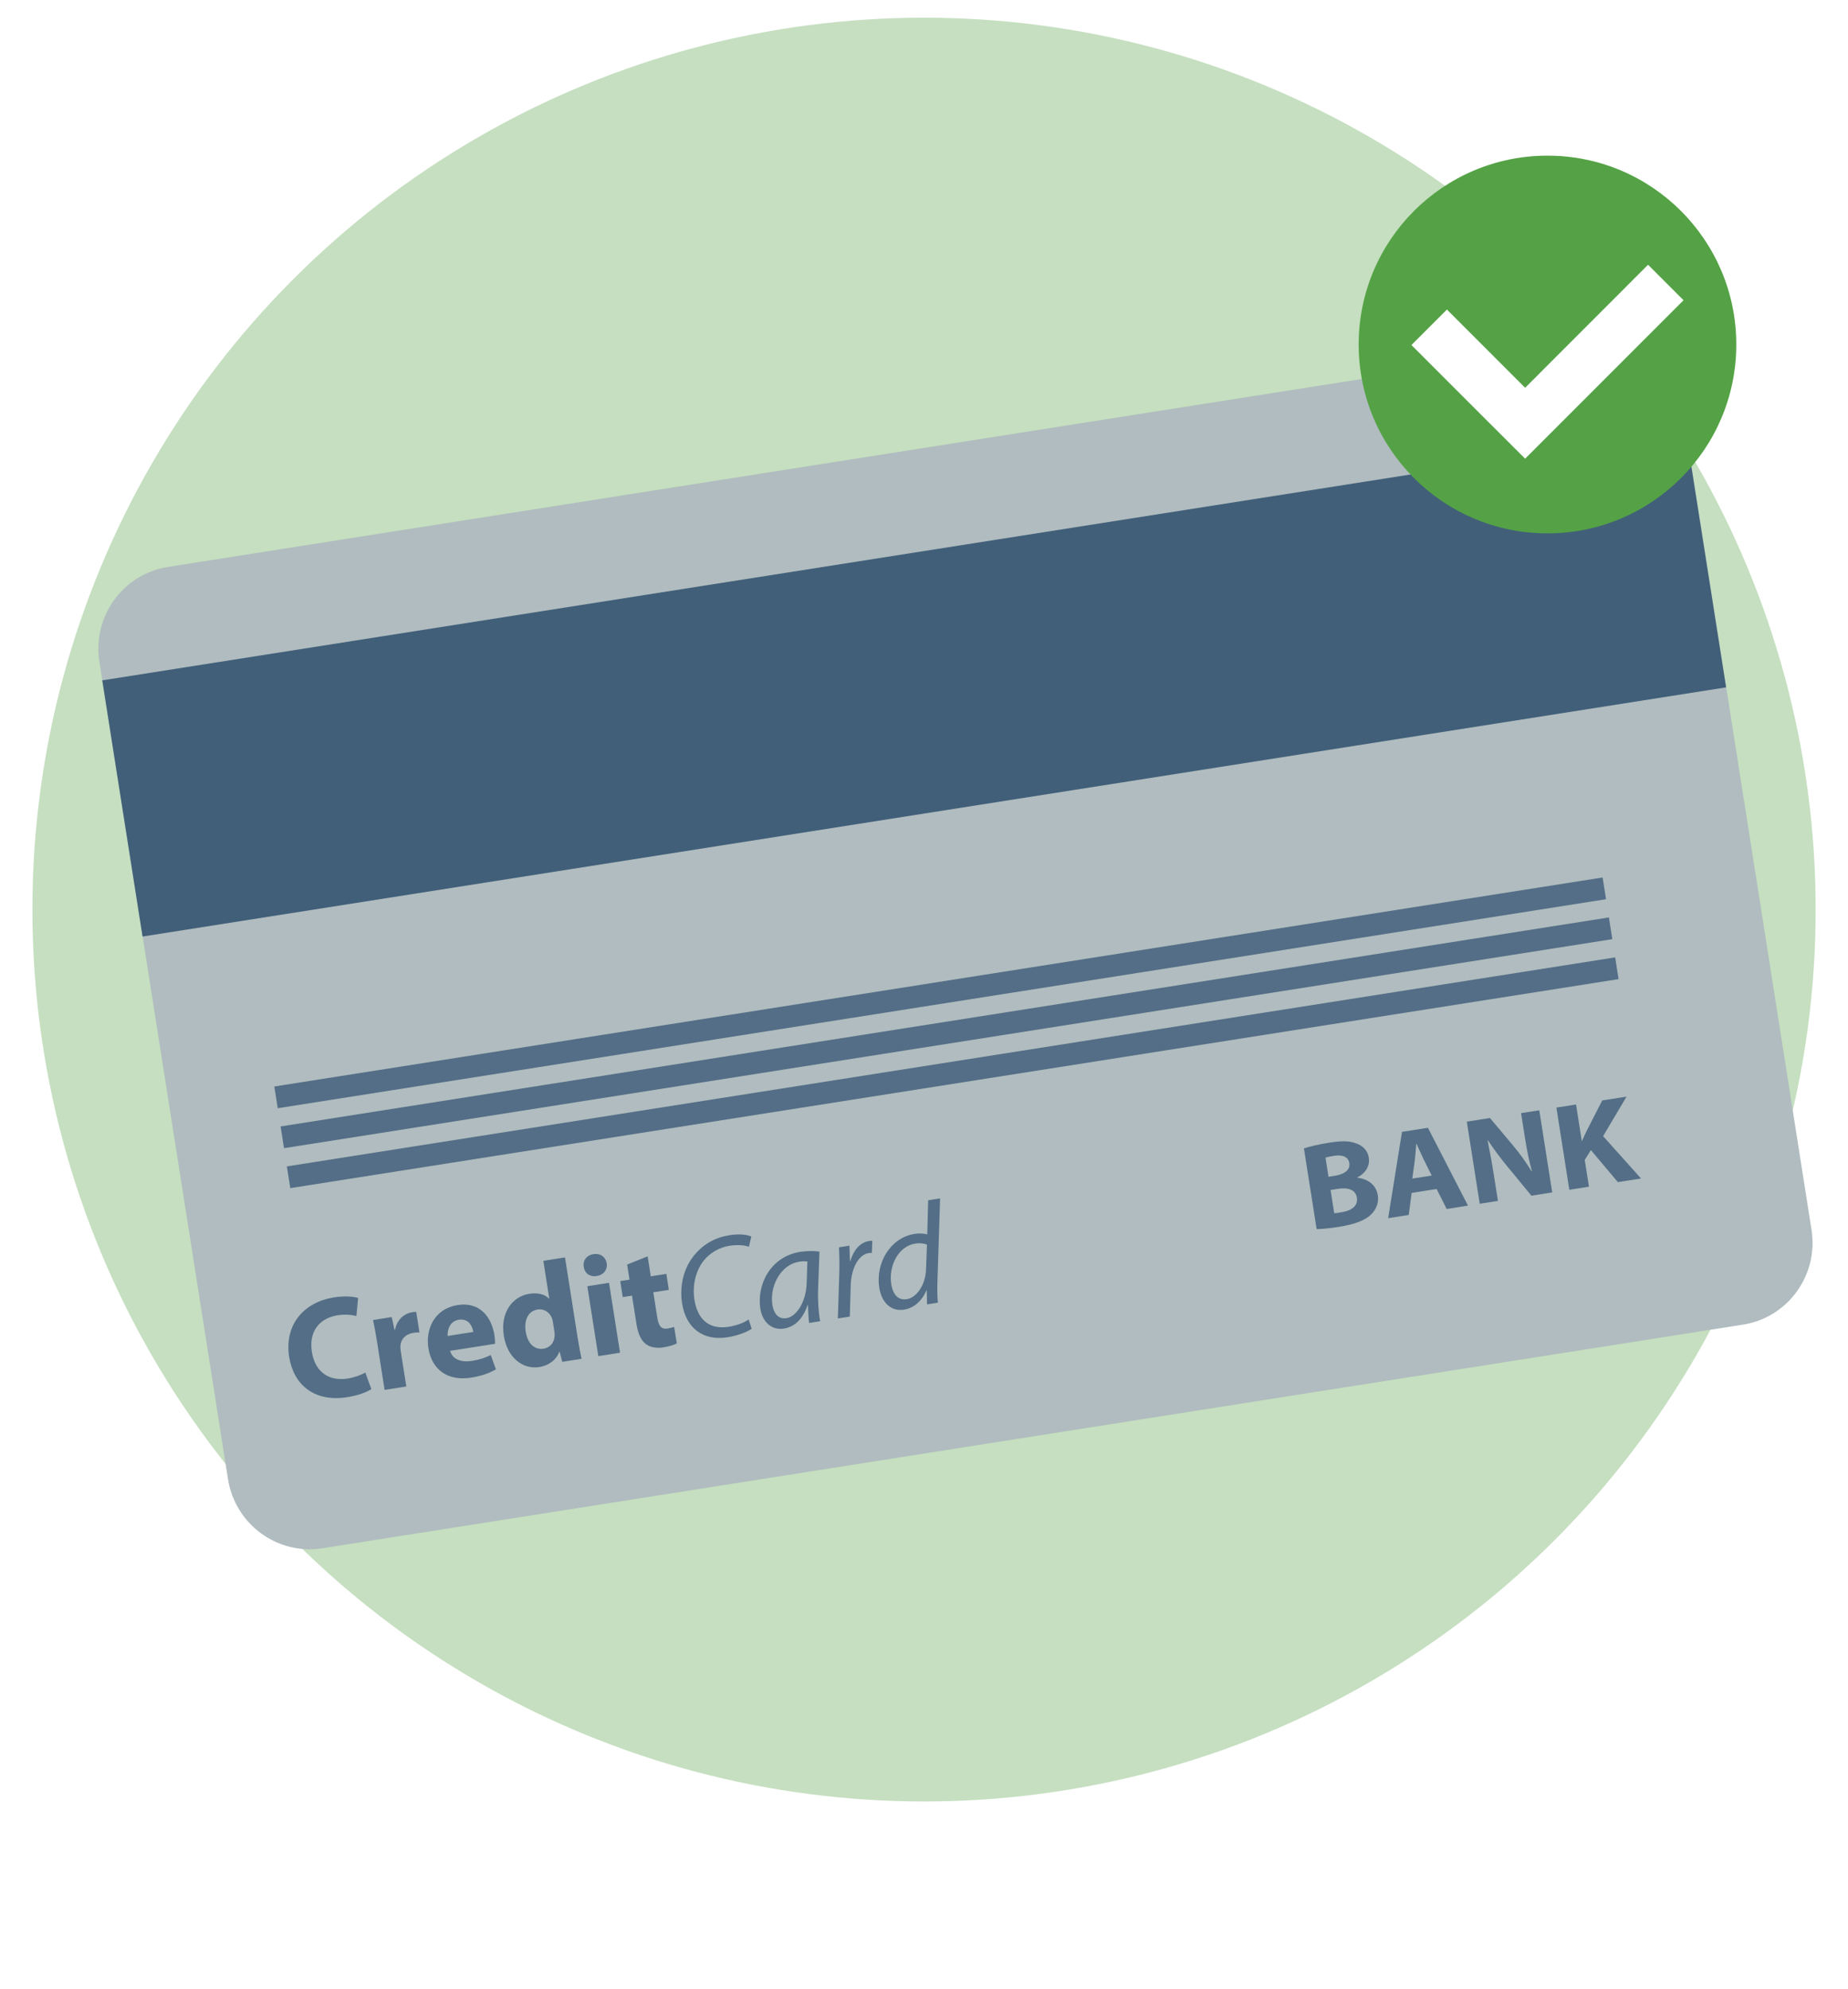 <?xml version="1.0" encoding="UTF-8"?>
<svg id="_01" data-name="01" xmlns="http://www.w3.org/2000/svg" xmlns:xlink="http://www.w3.org/1999/xlink" viewBox="0 0 258.89 278.52">
  <defs>
    <style>
      .cls-1 {
        fill: #b0bcbf;
      }

      .cls-2 {
        filter: url(#drop-shadow-31);
      }

      .cls-3 {
        filter: url(#drop-shadow-30);
      }

      .cls-4 {
        fill: #fff;
      }

      .cls-5 {
        fill: #415f79;
      }

      .cls-6 {
        fill: #536e86;
      }

      .cls-7 {
        fill: #c5dfc0;
      }

      .cls-8 {
        fill: #54a245;
      }
    </style>
    <filter id="drop-shadow-30" x="-1.66" y="32.71" width="271" height="200" filterUnits="userSpaceOnUse">
      <feOffset dx="7" dy="7"/>
      <feGaussianBlur result="blur" stdDeviation="5"/>
      <feFlood flood-color="#000" flood-opacity=".3"/>
      <feComposite in2="blur" operator="in"/>
      <feComposite in="SourceGraphic"/>
    </filter>
    <filter id="drop-shadow-31" x="174.34" y="6.71" width="84" height="83" filterUnits="userSpaceOnUse">
      <feOffset dx="-5" dy="7"/>
      <feGaussianBlur result="blur-2" stdDeviation="5"/>
      <feFlood flood-color="#000" flood-opacity=".3"/>
      <feComposite in2="blur-2" operator="in"/>
      <feComposite in="SourceGraphic"/>
    </filter>
  </defs>
  <circle class="cls-7" cx="129.45" cy="127.39" r="124.91"/>
  <g class="cls-3">
    <path class="cls-1" d="M246.78,165.24c1,6.34-3.3,12.29-9.61,13.28l-199.01,31.32c-6.3.99-12.22-3.35-13.22-9.69L6.93,85.68c-1-6.34,3.3-12.29,9.61-13.28l199.01-31.32c6.3-.99,12.22,3.35,13.22,9.69l18.01,114.47Z"/>
    <rect class="cls-5" x="8.79" y="70.61" width="224.57" height="36.32" transform="translate(-12.33 19.9) rotate(-8.94)"/>
  </g>
  <g>
    <path class="cls-6" d="M52.01,194.55c-.52.37-1.73.87-3.37,1.13-4.67.73-7.52-1.79-8.13-5.64-.72-4.6,2.16-7.68,6.24-8.33,1.58-.25,2.83-.12,3.42.08l-.24,2.52c-.66-.16-1.56-.27-2.64-.1-2.42.38-4.07,2.14-3.6,5.14.43,2.7,2.3,4.15,5.02,3.72.92-.14,1.91-.51,2.47-.84l.84,2.31Z"/>
    <path class="cls-6" d="M52.85,188.08c-.23-1.44-.41-2.37-.59-3.21l2.62-.41.38,1.79h.08c.28-1.51,1.38-2.3,2.32-2.45.28-.04.42-.07.65-.06l.45,2.87c-.23,0-.49,0-.83.05-1.12.18-1.79.9-1.84,1.87,0,.21,0,.45.05.69l.78,4.96-3.04.48-1.03-6.57Z"/>
    <path class="cls-6" d="M63.06,189.18c.3,1.24,1.63,1.65,3.05,1.42,1.04-.16,1.86-.44,2.64-.82l.72,2c-.94.56-2.13.95-3.45,1.16-3.32.52-5.53-1.1-6.01-4.16-.39-2.48.72-5.47,4.12-6,3.16-.5,4.75,1.77,5.13,4.2.08.52.1.99.09,1.22l-6.3.99ZM66.31,186.54c-.12-.74-.63-1.93-2.03-1.71-1.28.2-1.62,1.44-1.57,2.28l3.6-.57Z"/>
    <path class="cls-6" d="M79.15,176.1l1.78,11.29c.17,1.1.4,2.26.54,2.91l-2.7.43-.37-1.42h-.04c-.45,1.2-1.54,1.95-2.8,2.15-2.32.37-4.49-1.32-4.97-4.36-.54-3.3,1.22-5.53,3.57-5.9,1.2-.19,2.21.08,2.75.69h.04s-.83-5.31-.83-5.31l3.04-.48ZM77.46,185.15c-.03-.16-.08-.38-.13-.53-.31-.79-1.08-1.37-2.02-1.22-1.38.22-1.91,1.57-1.66,3.12.26,1.66,1.25,2.57,2.51,2.37.88-.14,1.49-.85,1.53-1.74.03-.23.01-.45-.03-.71l-.2-1.28Z"/>
    <path class="cls-6" d="M85,176.93c.13.84-.4,1.62-1.4,1.78s-1.71-.43-1.82-1.27c-.16-.88.38-1.64,1.36-1.79s1.71.41,1.86,1.29ZM83.82,189.93l-1.54-9.79,3.04-.48,1.54,9.79-3.04.48Z"/>
    <path class="cls-6" d="M90.73,175.95l.44,2.8,2.18-.34.35,2.24-2.18.34.56,3.54c.19,1.18.55,1.68,1.47,1.53.38-.06.68-.15.89-.22l.38,2.3c-.38.23-1.08.44-1.94.57-.98.15-1.86-.05-2.41-.48-.65-.49-1.08-1.39-1.3-2.77l-.63-4-1.3.2-.35-2.24,1.3-.2-.33-2.12,2.88-1.15Z"/>
    <path class="cls-6" d="M105.31,186.1c-.71.46-1.88.95-3.4,1.19-3.4.54-5.8-1.28-6.35-4.72-.4-2.54.24-5.13,1.86-6.96,1.2-1.4,2.82-2.31,4.8-2.62,1.5-.24,2.62-.02,3.03.2l-.33,1.43c-.55-.22-1.55-.33-2.75-.14-1.4.22-2.74.99-3.63,2.13-1.07,1.38-1.58,3.41-1.25,5.45.38,2.42,1.79,4.23,4.8,3.76,1.02-.16,2.11-.53,2.79-1.03l.43,1.33Z"/>
    <path class="cls-6" d="M113.36,185.29c-.09-.58-.14-1.52-.17-2.54h-.04c-.75,2.18-1.96,3.1-3.34,3.32-1.7.27-2.99-.92-3.29-2.77-.53-3.36,1.39-7.32,5.62-7.98.92-.14,1.97-.14,2.66-.03l-.19,5.2c-.06,1.73.08,3.48.29,4.55l-1.54.24ZM113.11,176.67c-.25-.02-.62-.05-1.18.04-2.5.39-4.13,3.34-3.73,6.02.17,1.08.72,2.08,2,1.88,1.38-.22,2.74-2.28,2.81-4.93l.1-3.01Z"/>
    <path class="cls-6" d="M117.38,184.65l.2-6.43c.04-1.3,0-2.61-.04-3.53l1.46-.23c.03.7.05,1.39.07,2.15h.06c.41-1.43,1.3-2.59,2.6-2.8.14-.02.34-.03.47-.03l-.06,1.69c-.1,0-.27,0-.45.03-1.44.23-2.45,2.17-2.51,4.5l-.13,4.39-1.66.26Z"/>
    <path class="cls-6" d="M131.7,167.83l-.37,11.48c-.04,1.03-.03,2.18.06,3.13l-1.52.24-.04-1.96h-.04c-.66,1.53-1.77,2.48-3.15,2.7-1.88.3-3.15-1.09-3.46-3.06-.54-3.44,1.52-7.01,4.95-7.55.62-.1,1.32-.06,1.77.07l.13-4.78,1.66-.26ZM129.86,174.32c-.38-.17-.97-.26-1.67-.15-2.32.37-3.74,3.11-3.33,5.69.18,1.16.77,2.32,2.2,2.09,1.28-.2,2.59-1.9,2.67-4.15l.13-3.49Z"/>
  </g>
  <g>
    <path class="cls-6" d="M182.67,160.84c.71-.25,2.16-.59,3.54-.8,1.69-.27,2.75-.28,3.72.08.92.29,1.67.98,1.83,2.02s-.32,2.08-1.63,2.78v.03c1.46.14,2.65.97,2.89,2.45.16,1.04-.21,1.94-.89,2.64-.78.81-2.21,1.42-4.65,1.8-1.36.21-2.4.29-3.03.3l-1.78-11.3ZM186.11,164.81l.91-.14c1.45-.23,2.15-.91,2.01-1.77-.14-.87-.92-1.22-2.17-1.02-.6.09-.94.18-1.17.25l.42,2.68ZM186.91,169.91c.28,0,.61-.06,1.08-.14,1.25-.2,2.29-.82,2.1-2.03s-1.36-1.45-2.74-1.23l-.95.15.51,3.24Z"/>
    <path class="cls-6" d="M197.76,167.07l-.41,3.09-2.88.45,1.94-12.09,3.63-.57,5.61,10.9-2.98.47-1.41-2.8-3.51.55ZM200.57,164.64l-1.15-2.32c-.32-.65-.68-1.47-.97-2.12h-.04c-.08.72-.12,1.62-.21,2.31l-.35,2.56,2.71-.43Z"/>
    <path class="cls-6" d="M207.3,168.59l-1.81-11.5,3.24-.51,3.21,3.82c.92,1.1,1.87,2.41,2.62,3.63h.05c-.42-1.5-.72-3.04-.99-4.77l-.53-3.36,2.55-.4,1.81,11.5-2.91.46-3.32-4.03c-.92-1.11-1.95-2.47-2.77-3.72l-.05.02c.31,1.51.61,3.12.9,5l.55,3.46-2.55.4Z"/>
    <path class="cls-6" d="M218.04,155.12l2.75-.43.8,5.09h.05c.2-.5.43-.95.64-1.4l2.18-4.26,3.4-.53-3.28,5.53,5.31,5.93-3.24.51-3.78-4.49-.86,1.38.59,3.75-2.75.43-1.81-11.5Z"/>
  </g>
  <rect class="cls-6" x="37.53" y="137.5" width="188.37" height="3.08" transform="translate(-20.01 22.17) rotate(-8.94)"/>
  <rect class="cls-6" x="38.41" y="143.1" width="188.37" height="3.08" transform="translate(-20.87 22.37) rotate(-8.94)"/>
  <rect class="cls-6" x="39.29" y="148.69" width="188.37" height="3.08" transform="translate(-21.73 22.58) rotate(-8.94)"/>
  <g class="cls-2">
    <path class="cls-8" d="M248.24,41.25c0,14.61-11.84,26.45-26.45,26.45s-26.45-11.84-26.45-26.45,11.84-26.45,26.45-26.45,26.45,11.84,26.45,26.45Z"/>
    <polygon class="cls-4" points="235.88 30.08 218.66 47.31 207.7 36.35 202.73 41.32 213.69 52.28 218.66 57.24 223.62 52.28 240.85 35.05 235.88 30.08"/>
  </g>
</svg>